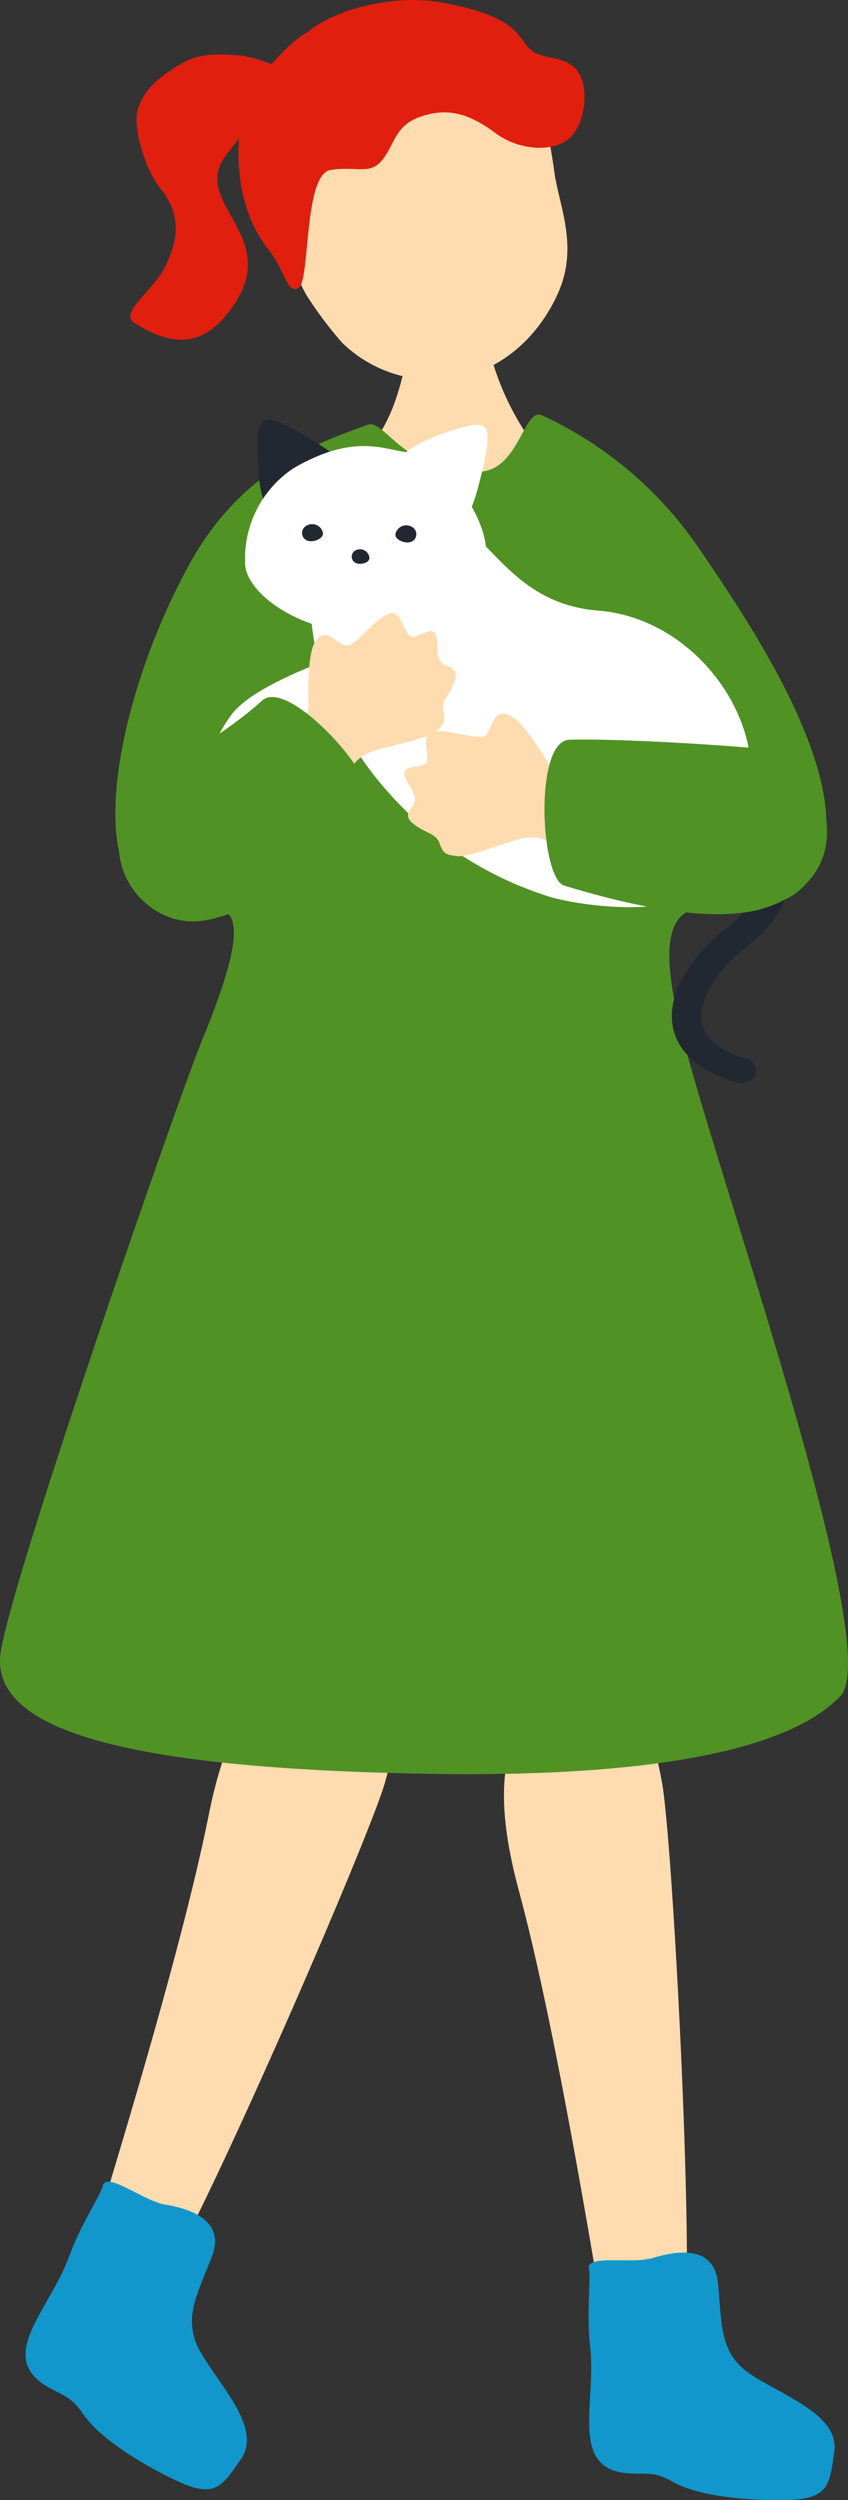 <svg id="グループ_6869" data-name="グループ 6869" xmlns="http://www.w3.org/2000/svg" xmlns:xlink="http://www.w3.org/1999/xlink" width="83.151" height="245.012" viewBox="0 0 83.151 245.012">
  <rect x="0" y="0" width="83.151" height="245.012" fill="#333333" stroke="none"/>
  <defs>
    <clipPath id="clip-path">
      <rect id="長方形_3763" data-name="長方形 3763" width="83.151" height="245.012" fill="none"/>
    </clipPath>
  </defs>
  <g id="グループ_6740" data-name="グループ 6740" clip-path="url(#clip-path)">
    <path id="パス_10041" data-name="パス 10041" d="M35.893,143.943c-1.258,4.4-12.492,30.686-19.34,44.352-1.545,3.084-9.552,1.281-8.6-1.892,2.186-7.275,8.173-26.854,10.655-39.253,1.6-8.012,4.606-14.625,10.52-15.485,5.986-.87,10.415-.494,6.764,12.278" transform="translate(1.845 30.776)" fill="#ffdbb0"/>
    <path id="パス_10042" data-name="パス 10042" d="M9.59,173.66c.354-1.524,3.9,1.417,6.092,1.8,1.766.3,6.048,1.221,4.653,4.991s-3.083,6.245-1.049,9.646,5.9,7.349,3.872,10.3-2.64,4-7.048,1.785-7.262-4.454-8.437-6.2-2.033-1.812-3.476-2.65c-2.786-1.619-2.555-3.739-1.143-6.469s2.381-3.921,3.376-6.645S9.4,174.5,9.59,173.66" transform="translate(0.476 40.579)" fill="#1197cc"/>
    <path id="パス_10043" data-name="パス 10043" d="M41.35,22.691c-.529,0-5.828-.181-6.49-.242-.265,1.089-.928,5.857-1.26,7.306-.686,2.988-1.655,8.386-6.73,11.585,2.538,6.73,21.624,1.765,20.08-1.875a26.61,26.61,0,0,1-5.406-11.033,30.142,30.142,0,0,1-.194-5.741" transform="translate(6.294 5.259)" fill="#ffdbb0"/>
    <path id="パス_10044" data-name="パス 10044" d="M27.817,6.649c-1.751-.557-4.909-2.1-6.756-2.23s-3.861-.274-5.615.753c-2.728,1.6-3.811,2.786-4.363,4.569-.491,1.584.627,5.97,2.5,8.066,2.125,3.028,1,5.507.248,7.185-1.07,2.378-4.627,4.616-3.108,5.61,4.446,2.91,7.1,1.617,9.037-.738,6.254-7.586-3.687-10.76-.058-15.613s4.538-4.548,8.11-7.6" transform="translate(2.426 1.014)" fill="#e01f0f"/>
    <path id="パス_10045" data-name="パス 10045" d="M49.67,28.553c-2.177,4.883-6.156,7.7-9.906,8.3A12.811,12.811,0,0,1,28.5,33.45a38.451,38.451,0,0,1-3.523-4.7c-5.311-9.609-5.77-25.5,8.987-27.866,11.363-1.822,14.1,6.911,15.338,15.85.453,3.281,2.4,7.278.364,11.823" transform="translate(5.059 0.149)" fill="#ffdbb0"/>
    <path id="パス_10046" data-name="パス 10046" d="M25.762,3.12C28.338.944,34.232-.685,39.148.289S45.719,2.271,47,4.2s3.362.982,4.909,2.445,1.129,5.347-.43,6.83-4.986,1.314-7.308-.415c-2.7-2.009-4.761-2.5-7.315-1.648s-2.531,2.613-3.767,4.21-2.527.625-5.126,1.037S25.96,27.286,24.9,28.146c-1.129.916-1.491-1.8-2.912-3.551C18.436,20.215,18.632,14,19.413,10.979s4.578-6.943,6.349-7.858" transform="translate(4.438 0)" fill="#e01f0f"/>
    <path id="パス_10047" data-name="パス 10047" d="M55.533,143.5c.834,4.5,2.489,33.037,2.449,48.322-.01,3.451-7.982,5.4-8.542,2.138-1.284-7.487-4.648-27.683-7.951-39.887-2.134-7.887-2.392-15.146,2.519-18.551,4.97-3.446,9.1-5.083,11.525,7.978" transform="translate(9.379 31.175)" fill="#ffdbb0"/>
    <path id="パス_10048" data-name="パス 10048" d="M46.794,180.491c-.363-1.522,4.125-.469,6.256-1.107,1.716-.512,5.957-1.6,6.389,2.4s.022,6.966,3.36,9.1,8.558,3.947,8.054,7.493-.58,4.757-5.515,4.738-8.487-.752-10.318-1.8-2.626-.716-4.293-.823c-3.215-.207-3.952-2.209-3.905-5.283s.385-4.57.062-7.452.11-6.435-.089-7.27" transform="translate(10.953 41.897)" fill="#1197cc"/>
    <path id="パス_10049" data-name="パス 10049" d="M67.359,95.517C61.317,73.66,72.654,84.641,78.432,79.5c8.336-7.425-5.675-27.25-9.969-33.578a37.765,37.765,0,0,0-15.3-12.925c-1.807-.865-2.241,5.385-6.149,5.52-7.406.255-9.273-5.237-10.98-4.6-4.085,1.532-12.081,3.958-17.389,13.536-6.427,11.592-9.9,27.355-5.08,32.173,4.569,4.569,14.372-5.123,6.253,14.59C17.523,99.779.426,148.906.015,154.655-.506,161.95,12.65,165.6,41.828,166.119c17.672.315,34.65-1.3,40.642-7.686,3.968-4.842-10.494-46.217-15.11-62.916" transform="translate(0 7.709)" fill="#509224"/>
    <path id="パス_10050" data-name="パス 10050" d="M22.57,42.617c-1.2.585-2.236-2.167-2.1-7.146.075-2.707.731-3.015,5.653.038,2.083,1.293,3.848,2.564,2.291,3.529a53.075,53.075,0,0,1-5.848,3.579" transform="translate(4.793 7.807)" fill="#212832"/>
    <path id="パス_10051" data-name="パス 10051" d="M34.37,50.853a28.919,28.919,0,0,0-5.631,1.666c-1.95.8-8.257,3.072-10.146,5.721s-2.328,4.1,3.194,2.109c3.3-1.192,7.036-1.491,9.556-2.555,2.643-1.117,5.711-3.92,6.372-4.414,1.907-2.19-.173-3.2-3.346-2.528" transform="translate(4.055 11.865)" fill="#fff"/>
    <path id="パス_10052" data-name="パス 10052" d="M24.17,37.627A10.626,10.626,0,0,0,19.5,47.2c.41,3.037,6.075,6.775,12.265,6.484,4.259-.2,11-4.364,11.33-7.534.325-3.151-3.444-9.589-8.273-10.209-2.28-.432-5.216-1.5-10.649,1.681" transform="translate(4.552 8.298)" fill="#fff"/>
    <path id="パス_10053" data-name="パス 10053" d="M29.8,64.837a28.784,28.784,0,0,1-5.168-16.193c-.344-5.168,8.133-8.425,13.609-7.235,3.962.862,6.029,8.1,14.642,8.785,8.33.667,14.489,8.228,14.959,14.995.442,6.37-.316,9.64-6.345,13.084-2.881,1.646-9.915.938-13.265,0A35.262,35.262,0,0,1,29.8,64.837" transform="translate(5.767 9.643)" fill="#fff"/>
    <path id="パス_10054" data-name="パス 10054" d="M31.763,38.108c-.917-.976,1.4-2.781,6.2-4.127,2.607-.733,3.1-.2,1.644,5.407-.613,2.375-1.3,4.438-2.687,3.237a53.319,53.319,0,0,1-5.157-4.517" transform="translate(7.395 7.899)" fill="#fff"/>
    <path id="パス_10055" data-name="パス 10055" d="M24.32,41.843a.8.8,0,0,0,.306,1.423c.492.133,1.592-.237,1.4-.889a1.09,1.09,0,0,0-1.708-.534" transform="translate(5.619 9.75)" fill="#212832"/>
    <path id="パス_10056" data-name="パス 10056" d="M33.143,41.939a.8.8,0,0,1-.306,1.423c-.492.133-1.592-.237-1.4-.889a1.09,1.09,0,0,1,1.708-.534" transform="translate(7.359 9.772)" fill="#212832"/>
    <path id="パス_10057" data-name="パス 10057" d="M28.3,43.732a.683.683,0,0,0,.085,1.239c.4.172,1.372-.006,1.291-.58a.929.929,0,0,0-1.376-.659" transform="translate(6.544 10.217)" fill="#212832"/>
    <path id="パス_10058" data-name="パス 10058" d="M37.291,52.531A28.909,28.909,0,0,0,31.967,55c-1.812,1.079-7.718,4.251-9.2,7.148s-1.7,4.4,3.469,1.618c3.092-1.664,6.742-2.507,9.077-3.93,2.45-1.492,5.075-4.715,5.657-5.3,1.565-2.446-.639-3.136-3.681-2.011" transform="translate(5.119 12.182)" fill="#fff"/>
    <path id="パス_10059" data-name="パス 10059" d="M60.175,91.18a1.689,1.689,0,0,1-.446-.068c-4.362-1.273-5.771-3.5-6.185-5.139-.917-3.631,2.051-7.5,5.135-9.917,2.227-1.743,3.316-3.472,3.239-5.138-.1-2.062-2-3.766-3.574-4.831a1.111,1.111,0,0,1-.238-1.729,1.632,1.632,0,0,1,2.04-.191c2.947,1.991,4.564,4.3,4.674,6.667.114,2.417-1.289,4.783-4.166,7.034-3.139,2.459-4.817,5.443-4.272,7.6.374,1.481,1.813,2.6,4.279,3.316a1.2,1.2,0,0,1,.908,1.564,1.452,1.452,0,0,1-1.395.829" transform="translate(12.503 14.968)" fill="#212832"/>
    <path id="パス_10060" data-name="パス 10060" d="M23.054,61c1.361-1.713,1.846-2.423,1.806-3.4s-.11-4.661.543-5.917c1.143-2.195,2.506.622,3.5.117s2.6-2.561,3.735-3.034,1.369,1.08,1.983,1.983,2.13-1.021,2.7.015c.389.708-.242,2.534.918,2.976s1.292.837.787,2.013-1.2,1.59-.943,2.646-.023,1.256-.787,1.9-3.4,1.157-5.627,1.763-2.64,1.7-3.583,3.507c-.058.112-5.247-4.3-5.033-4.57" transform="translate(5.399 11.402)" fill="#ffdbb0"/>
    <path id="パス_10061" data-name="パス 10061" d="M12.391,63.949c2.778-2.518,7.683-5.134,11.095-8.256,2.551-2.334,11.546,7.68,10.371,9.841-3.4,6.259-10.817,10.774-15.995,11.7-6.3,1.128-12.12-7.261-5.471-13.287" transform="translate(2.213 12.964)" fill="#509224"/>
    <path id="パス_10062" data-name="パス 10062" d="M49.662,63.509c-2.071-.7-2.863-1.039-3.358-1.883s-2.428-3.98-3.657-4.683c-2.148-1.228-1.77,1.877-2.881,1.992s-3.572-.748-4.783-.533-.568,1.65-.6,2.743-2.344.293-2.261,1.471c.056.807,1.574,2,.836,3s-.633,1.4.427,2.119,1.869.689,2.224,1.716.7,1.044,1.692,1.174,3.488-.868,5.685-1.56,3.14,0,4.911,1.011c.109.063,2.087-6.455,1.761-6.566" transform="translate(7.525 13.272)" fill="#ffdbb0"/>
    <path id="パス_10063" data-name="パス 10063" d="M64.248,59.611c-2.7-.3-13.945-1.034-18.566-.868-3.456.125-2.847,13.572-.494,14.289,6.816,2.076,14.978,3.83,19.948,2.107,9.607-3.331,5.933-14.762-.889-15.528" transform="translate(10.133 13.755)" fill="#509224"/>
  </g>
</svg>

